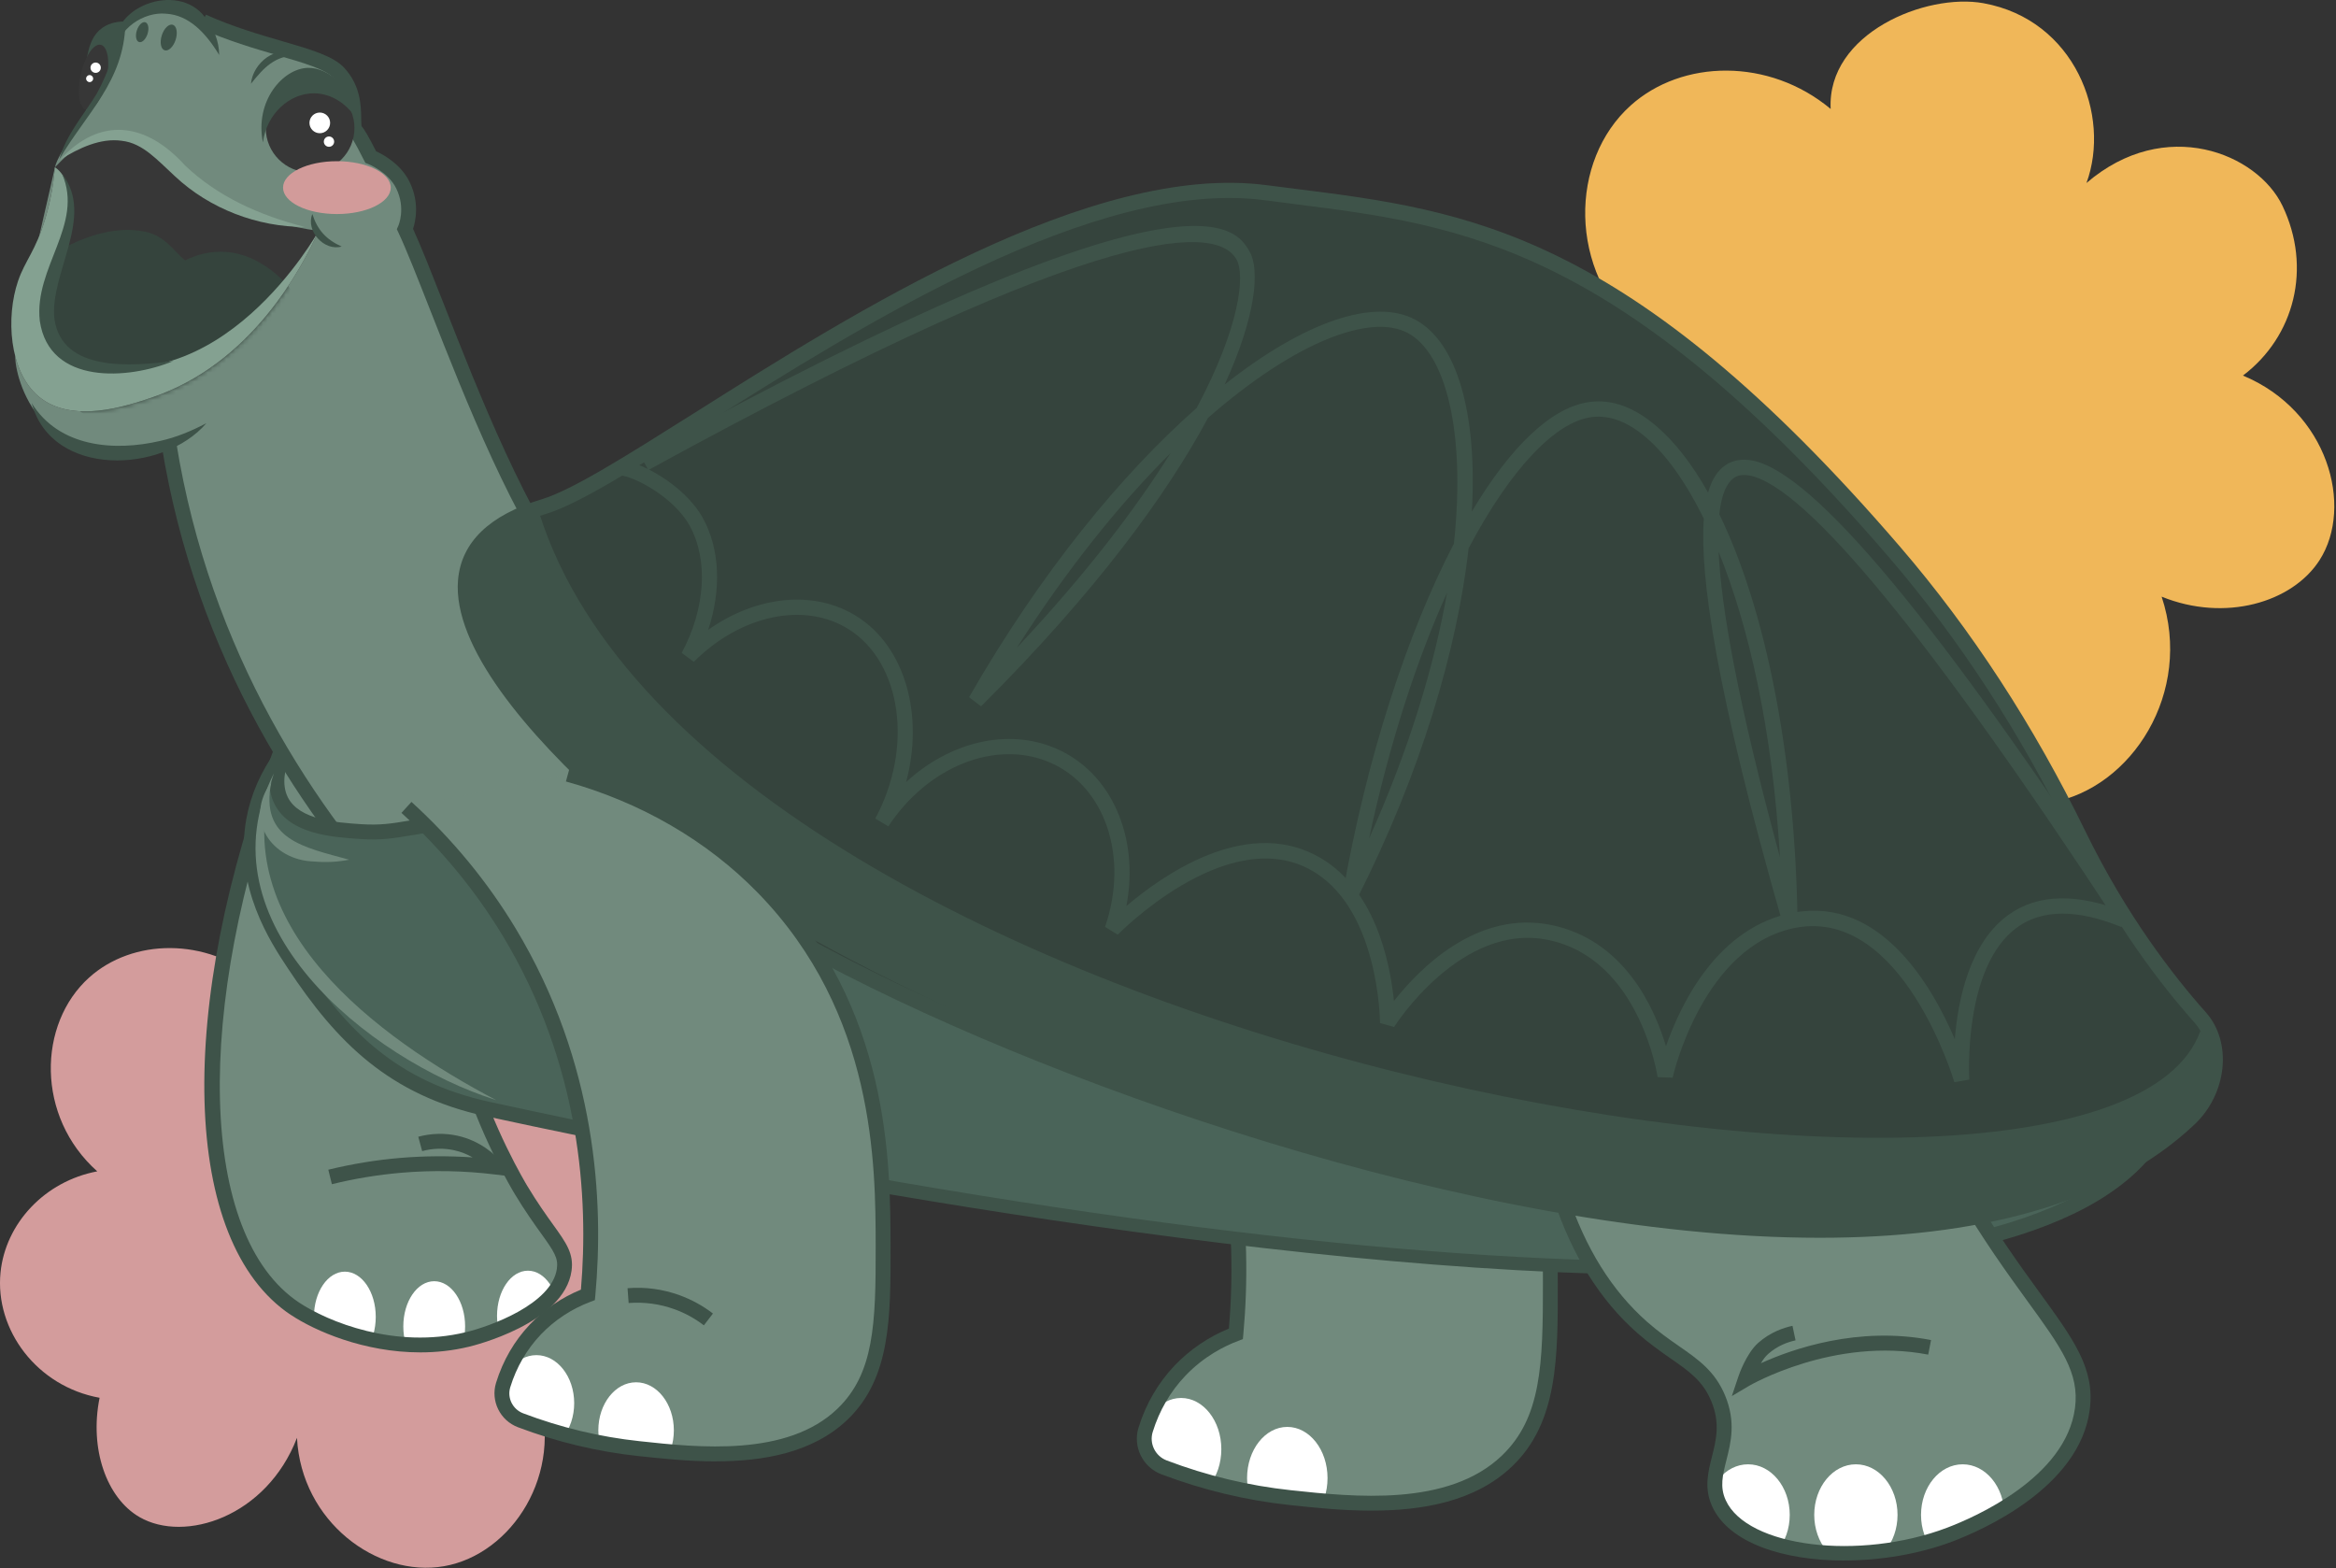 <?xml version="1.0" encoding="UTF-8"?> <svg xmlns="http://www.w3.org/2000/svg" width="511" height="343" viewBox="0 0 511 343" fill="none"><rect x="0" y="0" width="511" height="343" fill="#333333" stroke="none"/><path d="M456.417 40.03C461.837 25.27 453.877 4.33 433.877 0.7C421.307 -1.58 399.627 7.28 400.457 23.83C386.967 12.58 367.927 12.97 356.687 23.09C343.337 35.1 342.887 59.12 358.787 73.28C345.207 75.84 335.017 86.74 333.737 99.48C332.237 114.39 343.197 129.01 359.397 131.93C356.727 145.14 361.197 157.89 369.727 162.83C381.437 169.61 402.657 162.78 410.537 142.3C411.647 164 431.287 178.6 448.647 175.55C466.277 172.45 479.827 151.46 472.857 130.51C486.697 136.14 501.447 131.82 507.407 122.52C514.927 110.8 509.267 89.92 490.647 82.15C501.937 73.61 505.777 58.58 499.287 45.01C493.817 33.57 473.637 25.26 456.427 40.02L456.417 40.03Z" fill="#F0B759"></path><path d="M103.706 228.13C108.286 215.66 101.556 197.99 84.676 194.92C74.066 192.99 55.746 200.48 56.456 214.46C45.066 204.96 28.986 205.29 19.496 213.83C8.226 223.97 7.836 244.26 21.276 256.22C9.806 258.38 1.206 267.58 0.116 278.34C-1.154 290.93 8.106 303.28 21.786 305.75C19.526 316.91 23.306 327.67 30.506 331.84C40.396 337.57 58.316 331.79 64.966 314.51C65.906 332.83 82.486 345.16 97.146 342.59C112.036 339.97 123.476 322.25 117.596 304.55C129.286 309.31 141.736 305.66 146.766 297.81C153.116 287.91 148.336 270.28 132.606 263.72C142.146 256.51 145.376 243.81 139.906 232.36C135.286 222.7 118.246 215.68 103.706 228.15V228.13Z" fill="#D39C9C"></path><mask id="mask0_921_1454" style="mask-type:luminance" maskUnits="userSpaceOnUse" x="46" y="163" width="78" height="132"><path d="M98.955 205.71C98.575 217.52 100.405 226.74 102.125 232.92C106.045 246.98 113.285 259.16 113.935 260.24C120.435 271.02 124.105 272.96 123.425 277.77C121.975 288.03 103.325 292.75 102.255 293.01C86.245 296.89 70.895 290.53 64.535 286.29C41.905 271.23 39.815 221.12 61.765 163.57C74.165 177.62 86.565 191.67 98.955 205.72V205.71Z" fill="white"></path></mask><g mask="url(#mask0_921_1454)"><path d="M98.955 205.71C98.575 217.52 100.405 226.74 102.125 232.92C106.045 246.98 113.285 259.16 113.935 260.24C120.435 271.02 124.105 272.96 123.425 277.77C121.975 288.03 103.325 292.75 102.255 293.01C86.245 296.89 70.895 290.53 64.535 286.29C41.905 271.23 39.815 221.12 61.765 163.57C74.165 177.62 86.565 191.67 98.955 205.72V205.71Z" fill="#718A7D"></path><path d="M115.485 297.73C119.218 297.73 122.245 293.302 122.245 287.84C122.245 282.378 119.218 277.95 115.485 277.95C111.751 277.95 108.725 282.378 108.725 287.84C108.725 293.302 111.751 297.73 115.485 297.73Z" fill="white"></path><path d="M94.985 300.03C98.718 300.03 101.745 295.602 101.745 290.14C101.745 284.678 98.718 280.25 94.985 280.25C91.251 280.25 88.225 284.678 88.225 290.14C88.225 295.602 91.251 300.03 94.985 300.03Z" fill="white"></path><path d="M75.436 297.94C79.169 297.94 82.196 293.512 82.196 288.05C82.196 282.588 79.169 278.16 75.436 278.16C71.702 278.16 68.676 282.588 68.676 288.05C68.676 293.512 71.702 297.94 75.436 297.94Z" fill="white"></path></g><path d="M63.625 287.63C39.705 271.72 38.315 220.45 60.235 162.98L61.195 160.46L100.595 205.11L100.575 205.75C100.275 214.98 101.315 223.98 103.685 232.47C107.615 246.56 115.015 258.86 115.325 259.38C117.595 263.15 119.505 265.8 121.035 267.94C123.855 271.86 125.555 274.23 125.025 277.98C123.395 289.52 103.465 294.37 102.635 294.57C99.005 295.45 95.405 295.82 91.935 295.82C79.615 295.82 68.865 291.11 63.635 287.62L63.625 287.63ZM62.325 166.66C42.265 220.84 43.475 270.31 65.425 284.92C71.705 289.09 86.425 295.15 101.875 291.41C107.045 290.18 120.715 285.3 121.815 277.53C122.145 275.19 121.255 273.82 118.395 269.85C116.835 267.67 114.885 264.96 112.545 261.08C112.225 260.55 104.595 247.87 100.555 233.36C98.165 224.75 97.075 215.65 97.315 206.32L62.335 166.68L62.325 166.66Z" fill="#3E5349"></path><mask id="mask1_921_1454" style="mask-type:luminance" maskUnits="userSpaceOnUse" x="228" y="170" width="112" height="159"><path d="M228.066 178.19C235.706 185.14 244.386 194.64 251.976 207.19C272.736 241.56 271.756 276.51 270.356 291.75C267.456 292.84 262.586 295.12 258.126 299.81C253.976 304.17 251.786 308.94 250.606 312.75C249.556 316.13 251.346 319.73 254.656 320.98C261.736 323.66 271.066 326.38 282.186 327.58C296.506 329.12 317.396 331.36 329.686 319.55C339.006 310.6 339.176 297.63 339.146 280.48C339.116 261.73 339.056 225.48 311.226 196.91C295.766 181.04 277.886 173.86 265.706 170.48" fill="white"></path></mask><g mask="url(#mask1_921_1454)"><path d="M228.066 178.19C235.706 185.14 244.386 194.64 251.976 207.19C272.736 241.56 271.756 276.51 270.356 291.75C267.456 292.84 262.586 295.12 258.126 299.81C253.976 304.17 251.786 308.94 250.606 312.75C249.556 316.13 251.346 319.73 254.656 320.98C261.736 323.66 271.066 326.38 282.186 327.58C296.506 329.12 317.396 331.36 329.686 319.55C339.006 310.6 339.176 297.63 339.146 280.48C339.116 261.73 339.056 225.48 311.226 196.91C295.766 181.04 277.886 173.86 265.706 170.48" fill="#718A7D"></path><path d="M258.366 328.19C263.226 328.19 267.166 323.176 267.166 316.99C267.166 310.805 263.226 305.79 258.366 305.79C253.506 305.79 249.566 310.805 249.566 316.99C249.566 323.176 253.506 328.19 258.366 328.19Z" fill="white"></path><path d="M281.597 334.52C286.457 334.52 290.397 329.506 290.397 323.32C290.397 317.135 286.457 312.12 281.597 312.12C276.737 312.12 272.797 317.135 272.797 323.32C272.797 329.506 276.737 334.52 281.597 334.52Z" fill="white"></path></g><path d="M300.105 330.43C311.155 330.43 322.725 328.47 330.805 320.72C340.825 311.1 340.795 296.91 340.765 280.48C340.735 261.01 340.665 224.81 312.385 195.77C300.135 183.19 284.135 173.9 266.125 168.91L265.265 172.05C282.715 176.89 298.205 185.88 310.055 198.05C337.425 226.14 337.485 261.49 337.515 280.48C337.545 298.62 337.135 310.14 328.555 318.38C316.825 329.65 296.105 327.44 282.385 325.97C273.125 324.98 264.005 322.79 255.225 319.46C252.715 318.51 251.365 315.77 252.155 313.22C253.615 308.52 256.015 304.38 259.305 300.93C263.345 296.69 267.845 294.43 270.925 293.28L271.875 292.92L271.975 291.9C273.965 270.23 272.365 237.79 253.365 206.35C246.835 195.53 238.685 185.65 229.165 176.99L226.975 179.39C236.265 187.85 244.215 197.49 250.585 208.03C268.835 238.24 270.635 269.43 268.825 290.61C264.335 292.45 260.255 295.23 256.955 298.69C253.325 302.51 250.665 307.08 249.055 312.27C247.755 316.46 249.965 320.95 254.085 322.5C263.125 325.92 272.525 328.18 282.025 329.2C287.325 329.77 293.635 330.44 300.115 330.44L300.105 330.43Z" fill="#3E5349"></path><path d="M18.876 24.03C21.726 18.96 26.626 8.11 27.426 5.21C28.326 1.93 33.416 3.43 36.566 1.21C38.016 0.19 43.896 5.51 44.966 5.54C45.816 4.81 66.236 11.86 72.216 14.97C80.866 19.47 77.526 28.32 77.526 28.32C82.406 37.04 86.376 35.53 88.786 41.11C90.786 45.76 88.346 51.27 88.346 51.27C93.506 62.93 119.896 124.66 126.156 129.42C162.766 157.23 195.526 164.4 216.696 188.79C236.466 211.56 244.276 247.19 233.926 255.98C222.536 265.65 200.676 254.68 136.356 238.19C116.156 233.01 43.526 165.79 36.956 97.13C8.526 105.53 3.136 82.03 3.346 77.91C3.656 71.78 9.366 48.61 12.016 36.59C12.726 33.37 18.616 25.85 18.866 24.02L18.876 24.03Z" fill="#718A7D"></path><path d="M221.415 262.25C227.105 262.25 230.935 260.65 234.985 257.21C237.855 254.77 239.595 250.49 240.025 244.83C241.095 230.72 233.715 205.91 217.925 187.72C208.305 176.64 194.715 170.74 180.315 164.51C161.925 156.54 142.905 148.3 127.435 128.41C115.225 112.71 104.735 86.01 97.085 66.52C94.466 59.87 92.195 54.08 90.356 50.06C90.895 48.42 91.826 44.31 89.585 39.77C87.675 35.87 83.785 33.78 82.275 33.09C80.615 29.82 79.716 28.32 79.076 27.56C79.035 27.08 79.025 26.53 79.016 25.94C78.966 23.07 78.895 18.73 75.296 14.83C72.945 12.27 68.005 10.83 61.755 9.01C56.675 7.53 50.925 5.86 45.035 3.21L43.706 6.18C49.816 8.91 55.675 10.62 60.846 12.13C66.385 13.74 71.165 15.14 72.906 17.03C75.665 20.03 75.716 23.33 75.766 25.99C75.775 26.99 75.805 27.87 75.936 28.59L76.046 29.25L76.596 29.64C76.736 29.78 77.436 30.69 79.635 35.07L79.925 35.63L80.516 35.86C80.516 35.86 84.885 37.57 86.665 41.19C88.835 45.58 87.135 49.4 87.115 49.44L86.805 50.13L87.126 50.81C88.966 54.75 91.326 60.75 94.055 67.7C101.785 87.38 112.375 114.32 124.875 130.39C140.855 150.94 161.135 159.72 179.025 167.47C193.075 173.56 206.335 179.31 215.475 189.83C230.685 207.35 237.805 231.1 236.785 244.56C236.425 249.34 235.065 252.85 232.875 254.71C224.485 261.84 216.305 259.63 181.895 250.33C172.735 247.86 161.745 244.9 148.455 241.49C129.335 236.59 53.266 187.97 38.566 96.85L35.355 97.37C50.316 190.07 128.095 239.63 147.645 244.64C160.925 248.05 171.905 251.01 181.045 253.48C201.885 259.1 213.465 262.23 221.415 262.23V262.25Z" fill="#3E5349"></path><path d="M27.535 4.71C26.215 4.68 24.175 4.83 22.385 6.09C18.515 8.82 19.055 14.49 17.705 21.46L23.875 15.62L27.535 4.72V4.71Z" fill="#3E5349"></path><path d="M12.016 36.59C15.566 32.8 20.776 28.55 26.766 28.94C33.326 29.36 36.516 35.07 43.756 40.51C48.976 44.43 57.106 48.82 69.716 50.5C65.866 58.94 54.976 79.61 33.196 86.96C27.776 88.79 15.716 92.86 8.426 86.7C1.926 81.2 1.296 69.29 3.936 61.51C5.496 56.92 7.776 54.99 9.946 47.7C11.296 43.17 11.796 39.26 12.006 36.59H12.016Z" fill="#373737"></path><mask id="mask2_921_1454" style="mask-type:luminance" maskUnits="userSpaceOnUse" x="2" y="28" width="68" height="62"><path d="M12.016 36.59C15.566 32.8 20.776 28.55 26.766 28.94C33.326 29.36 36.516 35.07 43.756 40.51C48.976 44.43 57.106 48.82 69.716 50.5C65.866 58.94 54.976 79.61 33.196 86.96C27.776 88.79 15.716 92.86 8.426 86.7C1.926 81.2 1.296 69.29 3.936 61.51C5.496 56.92 7.776 54.99 9.946 47.7C11.296 43.17 11.796 39.26 12.006 36.59H12.016Z" fill="white"></path></mask><g mask="url(#mask2_921_1454)"><path d="M11.695 55.47C14.075 54.2 22.705 48.83 31.765 50.68C36.335 51.62 38.415 55.47 40.515 56.95C42.325 56.05 44.865 55.13 47.935 55.07C57.875 54.89 64.165 63.88 64.855 64.89C51.875 89.7 28.875 97.21 18.515 90.67C10.495 85.6 7.945 70.77 11.695 55.47Z" fill="#35443D"></path></g><path d="M32.276 7.411C32.658 6.218 32.444 5.082 31.797 4.874C31.15 4.667 30.316 5.467 29.933 6.661C29.55 7.855 29.765 8.99 30.412 9.198C31.058 9.405 31.893 8.605 32.276 7.411Z" fill="#3E5349"></path><path d="M38.425 8.696C38.918 7.155 38.641 5.688 37.804 5.42C36.968 5.152 35.89 6.184 35.396 7.725C34.902 9.266 35.18 10.732 36.016 11.001C36.852 11.268 37.931 10.237 38.425 8.696Z" fill="#3E5349"></path><path d="M67.835 37.71C73.192 37.71 77.535 33.367 77.535 28.01C77.535 22.653 73.192 18.31 67.835 18.31C62.478 18.31 58.135 22.653 58.135 28.01C58.135 33.367 62.478 37.71 67.835 37.71Z" fill="#373737"></path><path d="M57.516 31.16C58.326 24.84 63.406 20.35 68.746 20.41C72.636 20.45 76.296 22.91 78.306 26.63C77.316 19.51 71.966 14.72 67.356 14.84C61.856 14.98 55.686 22.13 57.516 31.16Z" fill="#3E5349"></path><path d="M23.266 17.54C22.386 21.47 20.426 24.38 18.876 24.03C17.326 23.68 16.776 20.22 17.656 16.29C18.536 12.36 20.496 9.45 22.046 9.8C23.596 10.15 24.146 13.61 23.266 17.54Z" fill="#373737"></path><path d="M12.996 34.81C18.846 24.83 27.116 17.81 27.426 5.21C25.326 10.41 23.796 15.66 21.206 20.43C18.406 25.06 14.466 29.42 12.996 34.81Z" fill="#3E5349"></path><path d="M69.955 29.14C71.204 29.14 72.215 28.128 72.215 26.88C72.215 25.632 71.204 24.62 69.955 24.62C68.707 24.62 67.695 25.632 67.695 26.88C67.695 28.128 68.707 29.14 69.955 29.14Z" fill="white"></path><path d="M71.966 32.11C72.59 32.11 73.096 31.604 73.096 30.98C73.096 30.356 72.59 29.85 71.966 29.85C71.342 29.85 70.836 30.356 70.836 30.98C70.836 31.604 71.342 32.11 71.966 32.11Z" fill="white"></path><path d="M20.925 15.94C21.549 15.94 22.055 15.434 22.055 14.81C22.055 14.186 21.549 13.68 20.925 13.68C20.301 13.68 19.795 14.186 19.795 14.81C19.795 15.434 20.301 15.94 20.925 15.94Z" fill="white"></path><path d="M19.606 17.96C20.031 17.96 20.376 17.615 20.376 17.19C20.376 16.765 20.031 16.42 19.606 16.42C19.181 16.42 18.836 16.765 18.836 17.19C18.836 17.615 19.181 17.96 19.606 17.96Z" fill="white"></path><path d="M25.235 11.55C25.705 6.27 31.505 2.51 36.325 3C41.255 3.28 44.965 7.1 47.945 12.02C47.925 9.1 46.825 6.21 44.865 3.8C38.885 -4.27 23.375 1.55 25.245 11.56L25.235 11.55Z" fill="#3E5349"></path><path d="M12.996 35.05C17.246 32.35 22.046 30.13 26.656 30.8C31.276 31.31 34.496 35.11 38.306 38.59C45.866 45.67 56.346 49.67 66.656 49.64C56.766 47.1 47.646 43.02 40.476 36.19C31.946 26.75 21.856 25.33 13.006 35.06L12.996 35.05Z" fill="#84A191"></path><path d="M69.716 50.5C65.866 58.94 54.976 79.61 33.196 86.96C27.776 88.79 15.716 92.86 8.426 86.7C1.926 81.2 1.296 69.29 3.936 61.51C5.496 56.92 7.776 54.99 9.946 47.7C11.296 43.17 11.796 39.26 12.006 36.59C12.006 36.59 18.086 39.79 14.466 53.86C10.856 67.93 9.246 76.18 15.776 78.45C48.066 89.66 69.706 50.49 69.706 50.49L69.716 50.5Z" fill="#84A191"></path><path d="M13.586 38.05C18.396 49.13 7.386 58.51 8.706 70.2C10.767 84.28 28.116 83.05 37.916 78.97C28.846 80.12 13.636 81.47 11.916 69.84C10.707 60 20.896 47.34 13.586 38.05Z" fill="#3E5349"></path><path d="M6.926 88.15C11.296 104.58 35.656 103.64 45.146 92.57C41.846 94.3 38.526 95.67 35.076 96.44C24.966 98.8 12.896 97.83 6.916 88.15H6.926Z" fill="#3E5349"></path><path d="M64.957 12.12C60.496 9.53 55.316 13.75 54.897 18.32C57.717 14.79 60.136 12.13 64.957 12.12Z" fill="#3E5349"></path><path d="M68.325 46.82C66.825 50.51 70.925 55.02 74.735 53.93C71.375 52.4 69.455 50.35 68.325 46.82Z" fill="#3E5349"></path><path d="M73.696 46.82C80.202 46.82 85.476 44.232 85.476 41.04C85.476 37.848 80.202 35.26 73.696 35.26C67.19 35.26 61.916 37.848 61.916 41.04C61.916 44.232 67.19 46.82 73.696 46.82Z" fill="#D29B9A"></path><path d="M106.775 242.62C84.765 237.84 73.665 225.02 64.355 210.96C60.335 204.89 52.975 193.42 55.485 179.47C56.665 172.92 59.625 168 61.825 165C60.895 167.36 59.695 171.56 61.535 175.18C64.465 180.94 73.175 181.52 78.875 181.91C86.725 182.44 88.705 180.65 103.305 179.38C110.205 178.78 113.655 178.48 116.495 178.98C127.695 180.93 134.645 190.33 137.465 193.87C156.155 217.28 216.065 207.76 229.715 213.49C240.205 217.89 248.715 198.79 229.005 172.39C270.565 179 313.805 197.82 355.365 204.43C349.285 233.17 478.335 218.89 472.245 247.62C443.965 296.84 268.185 277.68 106.765 242.63L106.775 242.62Z" fill="#4A6459"></path><path d="M106.425 244.21C85.095 239.58 73.635 227.93 62.995 211.85C59.165 206.08 51.205 194.05 53.875 179.18C54.835 173.83 57.065 168.74 60.505 164.03L63.335 165.59C62.365 168.04 61.525 171.56 62.985 174.44C65.495 179.36 73.605 179.92 78.985 180.28C83.135 180.54 85.525 180.17 89.445 179.51C92.645 178.98 96.625 178.32 103.165 177.75C110.205 177.13 113.735 176.84 116.775 177.37C128.055 179.33 135.245 188.42 138.315 192.31L138.735 192.84C150.855 208.02 181.965 208.84 204.685 209.44C216.385 209.74 225.615 209.99 230.355 211.97C232.875 213.02 235.175 212.42 236.855 210.27C240.645 205.42 241.335 191.59 227.715 173.34L229.275 170.76C250.165 174.08 271.765 180.56 292.675 186.83C313.465 193.07 334.965 199.52 355.635 202.8L356.965 204.74C356.545 206.74 356.905 208.5 358.055 210.11C364.085 218.51 389.455 221.49 413.995 224.38C440.405 227.48 465.345 230.42 472.215 239.98C473.915 242.34 474.455 245.02 473.845 247.93L473.665 248.41C460.655 271.05 418.765 278.89 367.025 278.89C276.395 278.89 155.505 254.84 106.425 244.19V244.21ZM469.575 241.9C463.545 233.5 438.165 230.51 413.615 227.62C387.215 224.52 362.275 221.58 355.405 212.02C354.035 210.12 353.425 208.02 353.545 205.76C333.135 202.37 312.095 196.05 291.715 189.94C272.215 184.09 252.085 178.05 232.605 174.62C244.135 191.66 244.375 205.91 239.405 212.27C236.815 215.59 232.965 216.59 229.085 214.97C224.915 213.22 215.495 212.98 204.585 212.69C181.235 212.07 149.255 211.23 136.185 194.87L135.755 194.32C132.675 190.43 126.275 182.32 116.205 180.57C113.565 180.12 110.175 180.4 103.425 180.99C97.015 181.54 93.105 182.2 89.965 182.72C85.955 183.39 83.325 183.83 78.735 183.52C72.625 183.11 63.415 182.48 60.065 175.91C59.605 175 59.275 174.01 59.095 172.96C58.165 175.16 57.475 177.43 57.065 179.74C54.615 193.33 62.095 204.62 65.685 210.05C75.895 225.46 86.845 236.62 107.095 241.02C311.055 285.31 446.895 287.54 470.695 247.02C471.045 245.12 470.665 243.44 469.555 241.89L469.575 241.9Z" fill="#3E5349"></path><path d="M59.344 171.14C53.304 179.18 59.344 188.2 68.734 188.45C71.324 188.68 73.864 188.55 76.394 188.05C66.464 185.32 56.814 183.68 59.344 171.14Z" fill="#718A7D"></path><path d="M108.525 240.64C82.555 226.96 49.025 202.36 59.905 169.17C43.605 201.72 80.435 231.68 108.525 240.64Z" fill="#718A7D"></path><path d="M411.335 223.95C420.365 246.24 430.215 262.56 437.495 273.3C449.125 290.45 456.935 297.39 455.515 308.18C453.225 325.58 429.355 334.6 426.485 335.68C407.065 343.01 381.275 340.31 376.015 328.82C372.675 321.53 379.965 315.85 375.855 305.9C372.785 298.46 366.805 297.04 359.205 290.33C353.355 285.17 346.225 276.59 341.365 261.74" fill="#718A7D"></path><mask id="mask3_921_1454" style="mask-type:luminance" maskUnits="userSpaceOnUse" x="341" y="223" width="115" height="117"><path d="M411.335 223.95C420.365 246.24 430.215 262.56 437.495 273.3C449.125 290.45 456.935 297.39 455.515 308.18C453.225 325.58 429.355 334.6 426.485 335.68C407.065 343.01 381.275 340.31 376.015 328.82C372.675 321.53 379.965 315.85 375.855 305.9C372.785 298.46 366.805 297.04 359.205 290.33C353.355 285.17 346.225 276.59 341.365 261.74" fill="white"></path></mask><g mask="url(#mask3_921_1454)"><path d="M382.395 342.42C387.426 342.42 391.505 337.468 391.505 331.36C391.505 325.252 387.426 320.3 382.395 320.3C377.364 320.3 373.285 325.252 373.285 331.36C373.285 337.468 377.364 342.42 382.395 342.42Z" fill="white"></path><path d="M405.975 342.42C411.007 342.42 415.085 337.468 415.085 331.36C415.085 325.252 411.007 320.3 405.975 320.3C400.944 320.3 396.865 325.252 396.865 331.36C396.865 337.468 400.944 342.42 405.975 342.42Z" fill="white"></path><path d="M429.335 342.42C434.366 342.42 438.445 337.468 438.445 331.36C438.445 325.252 434.366 320.3 429.335 320.3C424.303 320.3 420.225 325.252 420.225 331.36C420.225 337.468 424.303 342.42 429.335 342.42Z" fill="white"></path></g><path d="M403.376 341.34C411.416 341.34 419.866 339.92 427.056 337.2C433.556 334.74 454.896 325.42 457.126 308.39C458.306 299.45 453.736 293.16 446.166 282.74C443.966 279.72 441.506 276.32 438.846 272.39C428.736 257.48 419.986 240.97 412.846 223.34L409.836 224.56C417.056 242.41 425.916 259.12 436.156 274.22C438.846 278.18 441.326 281.6 443.536 284.65C450.876 294.75 454.916 300.32 453.906 307.98C451.906 323.21 431.986 331.87 425.926 334.17C406.636 341.47 382.186 338.42 377.506 328.16C376.176 325.26 376.826 322.68 377.646 319.42C378.636 315.5 379.756 311.07 377.376 305.28C375.166 299.93 371.516 297.4 367.296 294.46C365.196 293 362.806 291.34 360.286 289.12C352.596 282.33 346.756 272.95 342.926 261.24L339.836 262.26C343.846 274.52 349.996 284.38 358.136 291.56C360.796 293.9 363.256 295.62 365.426 297.13C369.536 299.99 372.506 302.05 374.356 306.53C376.336 311.31 375.396 315.03 374.486 318.63C373.626 322.04 372.736 325.57 374.536 329.51C378.226 337.57 390.256 341.35 403.376 341.35V341.34Z" fill="#3E5349"></path><path d="M414.364 120.68C428.844 137.5 442.654 157.9 454.704 182.63C463.714 201.13 474.174 214.59 481.284 222.56C486.434 228.34 485.414 238.63 478.884 244.79C422.014 298.4 257.664 251.67 175.734 206.5C162.514 199.92 62.424 127.86 118.984 110.81C141.864 103.91 223.074 35.08 276.904 42.16C316.144 47.32 351.874 48.1 414.364 120.68Z" fill="#35443D"></path><path d="M174.985 207.99C165.535 203.28 97.725 156.01 100.195 126.87C100.905 118.6 107.055 112.66 118.495 109.21C125.145 107.21 137.055 99.69 152.125 90.19C186.655 68.4 238.795 35.44 277.125 40.51L283.495 41.32C320.855 46.03 356.135 50.47 415.635 119.59C431.265 137.75 444.915 158.71 456.205 181.89C465.115 200.16 475.435 213.48 482.535 221.44C488.355 227.98 487.205 239.22 480.025 245.99C461.185 263.75 431.805 270.75 398.045 270.75C322.805 270.75 225.775 235.98 174.995 207.98L174.985 207.99ZM283.075 44.62L276.695 43.8C239.605 38.9 188.025 71.47 153.905 93C138.615 102.64 126.545 110.26 119.465 112.4C109.455 115.42 104.095 120.38 103.525 127.16C101.355 152.62 164.505 199.04 176.535 205.04C253.985 247.75 420.885 297.18 477.725 243.58C483.525 238.11 484.605 228.8 480.035 223.67C472.805 215.55 462.275 201.97 453.205 183.36C442.045 160.43 428.545 139.72 413.105 121.77C354.445 53.63 319.775 49.25 283.075 44.63V44.62Z" fill="#3E5349"></path><path d="M481.335 225.5C460.765 283.17 155.255 229.93 117.985 112.3C117.985 112.3 103.185 118.36 102.875 122.45C97.965 187.53 262.675 246.57 309.235 257.27C357.085 268.27 427.055 278.24 466.565 254.19C491.925 238.75 481.335 225.5 481.335 225.5Z" fill="#3E5349"></path><path d="M427.514 236.72L430.784 236.15C430.764 235.9 429.344 211.42 441.294 202.82C446.794 198.87 454.454 198.86 464.074 202.78L465.334 199.69C454.564 195.29 445.814 195.45 439.344 200.12C430.824 206.25 428.304 218.72 427.614 227.31C422.584 215.55 411.294 196.16 392.434 199.61C375.804 202.63 367.694 219.51 364.434 228.85C361.864 220.28 355.224 205.66 339.424 202.35C323.014 198.94 310.324 212.08 304.924 218.96C304.094 210.6 300.784 193.71 287.634 186.99C272.054 179.03 254.374 191.4 246.394 198.19C249.284 183.13 243.154 168.9 230.864 163.67C220.334 159.2 207.744 162.32 198.214 171.06C202.104 156.56 198.114 141.61 187.514 134.88C178.194 128.94 165.524 130.27 154.914 137.77C157.834 129.02 157.484 120.09 153.764 113.34C149.614 105.84 139.454 100.65 135.464 100.65H135.424L135.454 103.98H135.484C138.284 103.98 147.324 108.59 150.844 114.96C154.984 122.44 154.324 133.11 149.124 142.81L151.764 144.77C162.104 134.45 176.074 131.55 185.724 137.69C197.244 145.02 199.824 163.57 191.464 179.05L194.324 180.76C202.974 167.62 217.804 161.75 229.554 166.73C241.754 171.92 246.994 187.41 241.734 202.75L244.504 204.45C244.744 204.21 267.864 180.65 286.124 189.97C301.724 197.94 301.874 223.51 301.874 223.77L304.954 224.65C305.094 224.41 319.634 201.59 338.744 205.62C358.684 209.78 362.564 235.35 362.604 235.61L365.884 235.73C365.944 235.44 372.514 206.63 393.034 202.9C416.204 198.75 427.414 236.35 427.514 236.72Z" fill="#3E5349"></path><path d="M382.685 104.02C381.315 103.76 380.205 103.91 379.325 104.52C377.815 105.56 376.595 107.91 376.095 112.47C386.285 133.42 392.665 165.47 393.215 201.49L389.945 201.97C375.255 150.64 371.805 125.8 372.715 113.45C368.785 105.46 364.525 99.56 360.315 95.89C356.195 92.31 352.175 90.73 348.205 91.23C340.315 92.22 330.505 102.45 321.265 119.92C318.765 141.91 310.905 168.87 296.845 196.63L293.715 195.59C298.965 165.6 307.875 138.46 318.045 118.91C320.665 94.34 316.235 77.27 307.955 72.84C299.865 68.49 283.355 74.69 264.245 91.42C255.405 107.91 239.955 129.26 214.605 154.51L211.985 152.5C227.725 125.1 245.425 103.65 261.775 89.23C271.285 71.38 272.385 60.15 270.495 56.77C266.575 49.75 244.665 46.39 141.825 102.82L140.225 99.9C261.265 33.47 270.405 49.78 273.405 55.14C275.545 58.98 274.845 68.97 267.895 84.11C285.305 70.35 300.605 65.14 309.545 69.9C318.735 74.81 323.185 90.38 321.965 111.89C330.365 97.79 339.395 88.97 347.805 87.92C352.715 87.27 357.645 89.14 362.515 93.37C366.545 96.87 370.275 101.74 373.645 107.74C374.565 104.47 375.975 102.77 377.435 101.76C379.065 100.64 381.045 100.31 383.325 100.73C396.815 103.37 423.895 135.94 466.095 200.31L463.315 202.14C422.205 139.44 395.075 106.42 382.685 104V104.02ZM389.365 187.51C387.715 159.53 382.525 136.92 375.945 120.7C376.515 132.97 380.135 153.58 389.365 187.51ZM299.485 183.4C308.305 163.79 313.765 145.5 316.545 129.63C310.005 144.15 303.995 162.33 299.485 183.4ZM222.435 141.69C237.735 125.38 248.555 111.11 256.055 99.11C245.085 110.05 233.555 124.24 222.435 141.69Z" fill="#3E5349"></path><mask id="mask4_921_1454" style="mask-type:luminance" maskUnits="userSpaceOnUse" x="88" y="169" width="106" height="150"><path d="M88.885 176.61C96.055 183.13 104.215 192.05 111.335 203.84C130.825 236.1 129.905 268.92 128.595 283.23C125.865 284.25 121.295 286.4 117.115 290.79C113.225 294.88 111.165 299.36 110.055 302.94C109.075 306.11 110.755 309.5 113.855 310.67C120.495 313.19 129.265 315.74 139.705 316.86C153.145 318.3 172.755 320.4 184.295 309.32C193.045 300.92 193.205 288.74 193.175 272.64C193.145 255.03 193.085 221 166.965 194.18C152.445 179.28 135.665 172.54 124.225 169.37" fill="white"></path></mask><g mask="url(#mask4_921_1454)"><path d="M88.885 176.61C96.055 183.13 104.215 192.05 111.335 203.84C130.825 236.1 129.905 268.92 128.595 283.23C125.865 284.25 121.295 286.4 117.115 290.79C113.225 294.88 111.165 299.36 110.055 302.94C109.075 306.11 110.755 309.5 113.855 310.67C120.495 313.19 129.265 315.74 139.705 316.86C153.145 318.3 172.755 320.4 184.295 309.32C193.045 300.92 193.205 288.74 193.175 272.64C193.145 255.03 193.085 221 166.965 194.18C152.445 179.28 135.665 172.54 124.225 169.37" fill="#718A7D"></path><path d="M117.344 317.44C121.906 317.44 125.604 312.735 125.604 306.93C125.604 301.126 121.906 296.42 117.344 296.42C112.782 296.42 109.084 301.126 109.084 306.93C109.084 312.735 112.782 317.44 117.344 317.44Z" fill="white"></path><path d="M139.145 323.38C143.707 323.38 147.405 318.675 147.405 312.87C147.405 307.066 143.707 302.36 139.145 302.36C134.583 302.36 130.885 307.066 130.885 312.87C130.885 318.675 134.583 323.38 139.145 323.38Z" fill="white"></path></g><path d="M156.546 319.65C166.926 319.65 177.816 317.81 185.426 310.5C194.856 301.44 194.836 288.1 194.806 272.64C194.776 254.37 194.726 220.35 168.126 193.04C156.606 181.22 141.566 172.49 124.656 167.8L123.796 170.94C140.156 175.47 154.686 183.9 165.806 195.32C191.476 221.68 191.526 254.83 191.556 272.65C191.586 289.64 191.196 300.45 183.186 308.15C172.186 318.71 152.756 316.64 139.886 315.24C131.246 314.32 122.686 312.27 114.446 309.15C112.136 308.27 110.896 305.76 111.626 303.42C112.986 299.02 115.236 295.15 118.306 291.91C121.286 288.78 125.046 286.3 129.176 284.75L130.126 284.39L130.226 283.38C132.106 263.02 130.596 232.55 112.746 203C106.596 192.82 98.946 183.54 90.006 175.41L87.816 177.81C96.526 185.74 103.976 194.78 109.966 204.68C127.076 233.01 128.776 262.23 127.076 282.09C122.866 283.82 119.036 286.44 115.946 289.68C112.526 293.28 110.026 297.58 108.516 302.46C107.286 306.44 109.386 310.71 113.296 312.19C121.806 315.41 130.636 317.53 139.556 318.49C144.536 319.02 150.466 319.66 156.566 319.66L156.546 319.65Z" fill="#3E5349"></path><path d="M153.975 289.9L155.955 287.32C153.725 285.6 151.255 284.26 148.615 283.3C145.005 282 141.185 281.46 137.275 281.78L137.515 285.02C140.975 284.77 144.335 285.22 147.505 286.37C149.835 287.2 152.005 288.4 153.965 289.9H153.975Z" fill="#3E5349"></path><path d="M72.606 259.03C77.576 257.8 82.686 256.97 87.776 256.53C94.576 255.94 101.506 256.07 108.326 256.91L112.536 257.42L109.746 254.22C108.276 252.53 105.066 249.54 100.086 248.43C97.306 247.81 94.326 247.89 91.496 248.65L92.346 251.79C94.666 251.17 97.096 251.1 99.376 251.61C100.916 251.95 102.256 252.52 103.386 253.17C98.086 252.81 92.756 252.84 87.486 253.29C82.236 253.73 76.956 254.61 71.816 255.86L72.596 259.02L72.606 259.03Z" fill="#3E5349"></path><path d="M378.846 305.37L382.596 303.15C382.776 303.04 401.226 292.34 421.796 296.31L422.416 293.12C406.456 290.03 392.076 295.07 385.196 298.19C385.666 297.41 386.196 296.69 386.756 296.19C388.846 294.32 391.186 293.53 392.776 293.19L392.106 290.01C390.126 290.43 387.216 291.42 384.586 293.76C381.986 296.09 380.396 300.71 380.226 301.23L378.846 305.36V305.37Z" fill="#3E5349"></path></svg> 